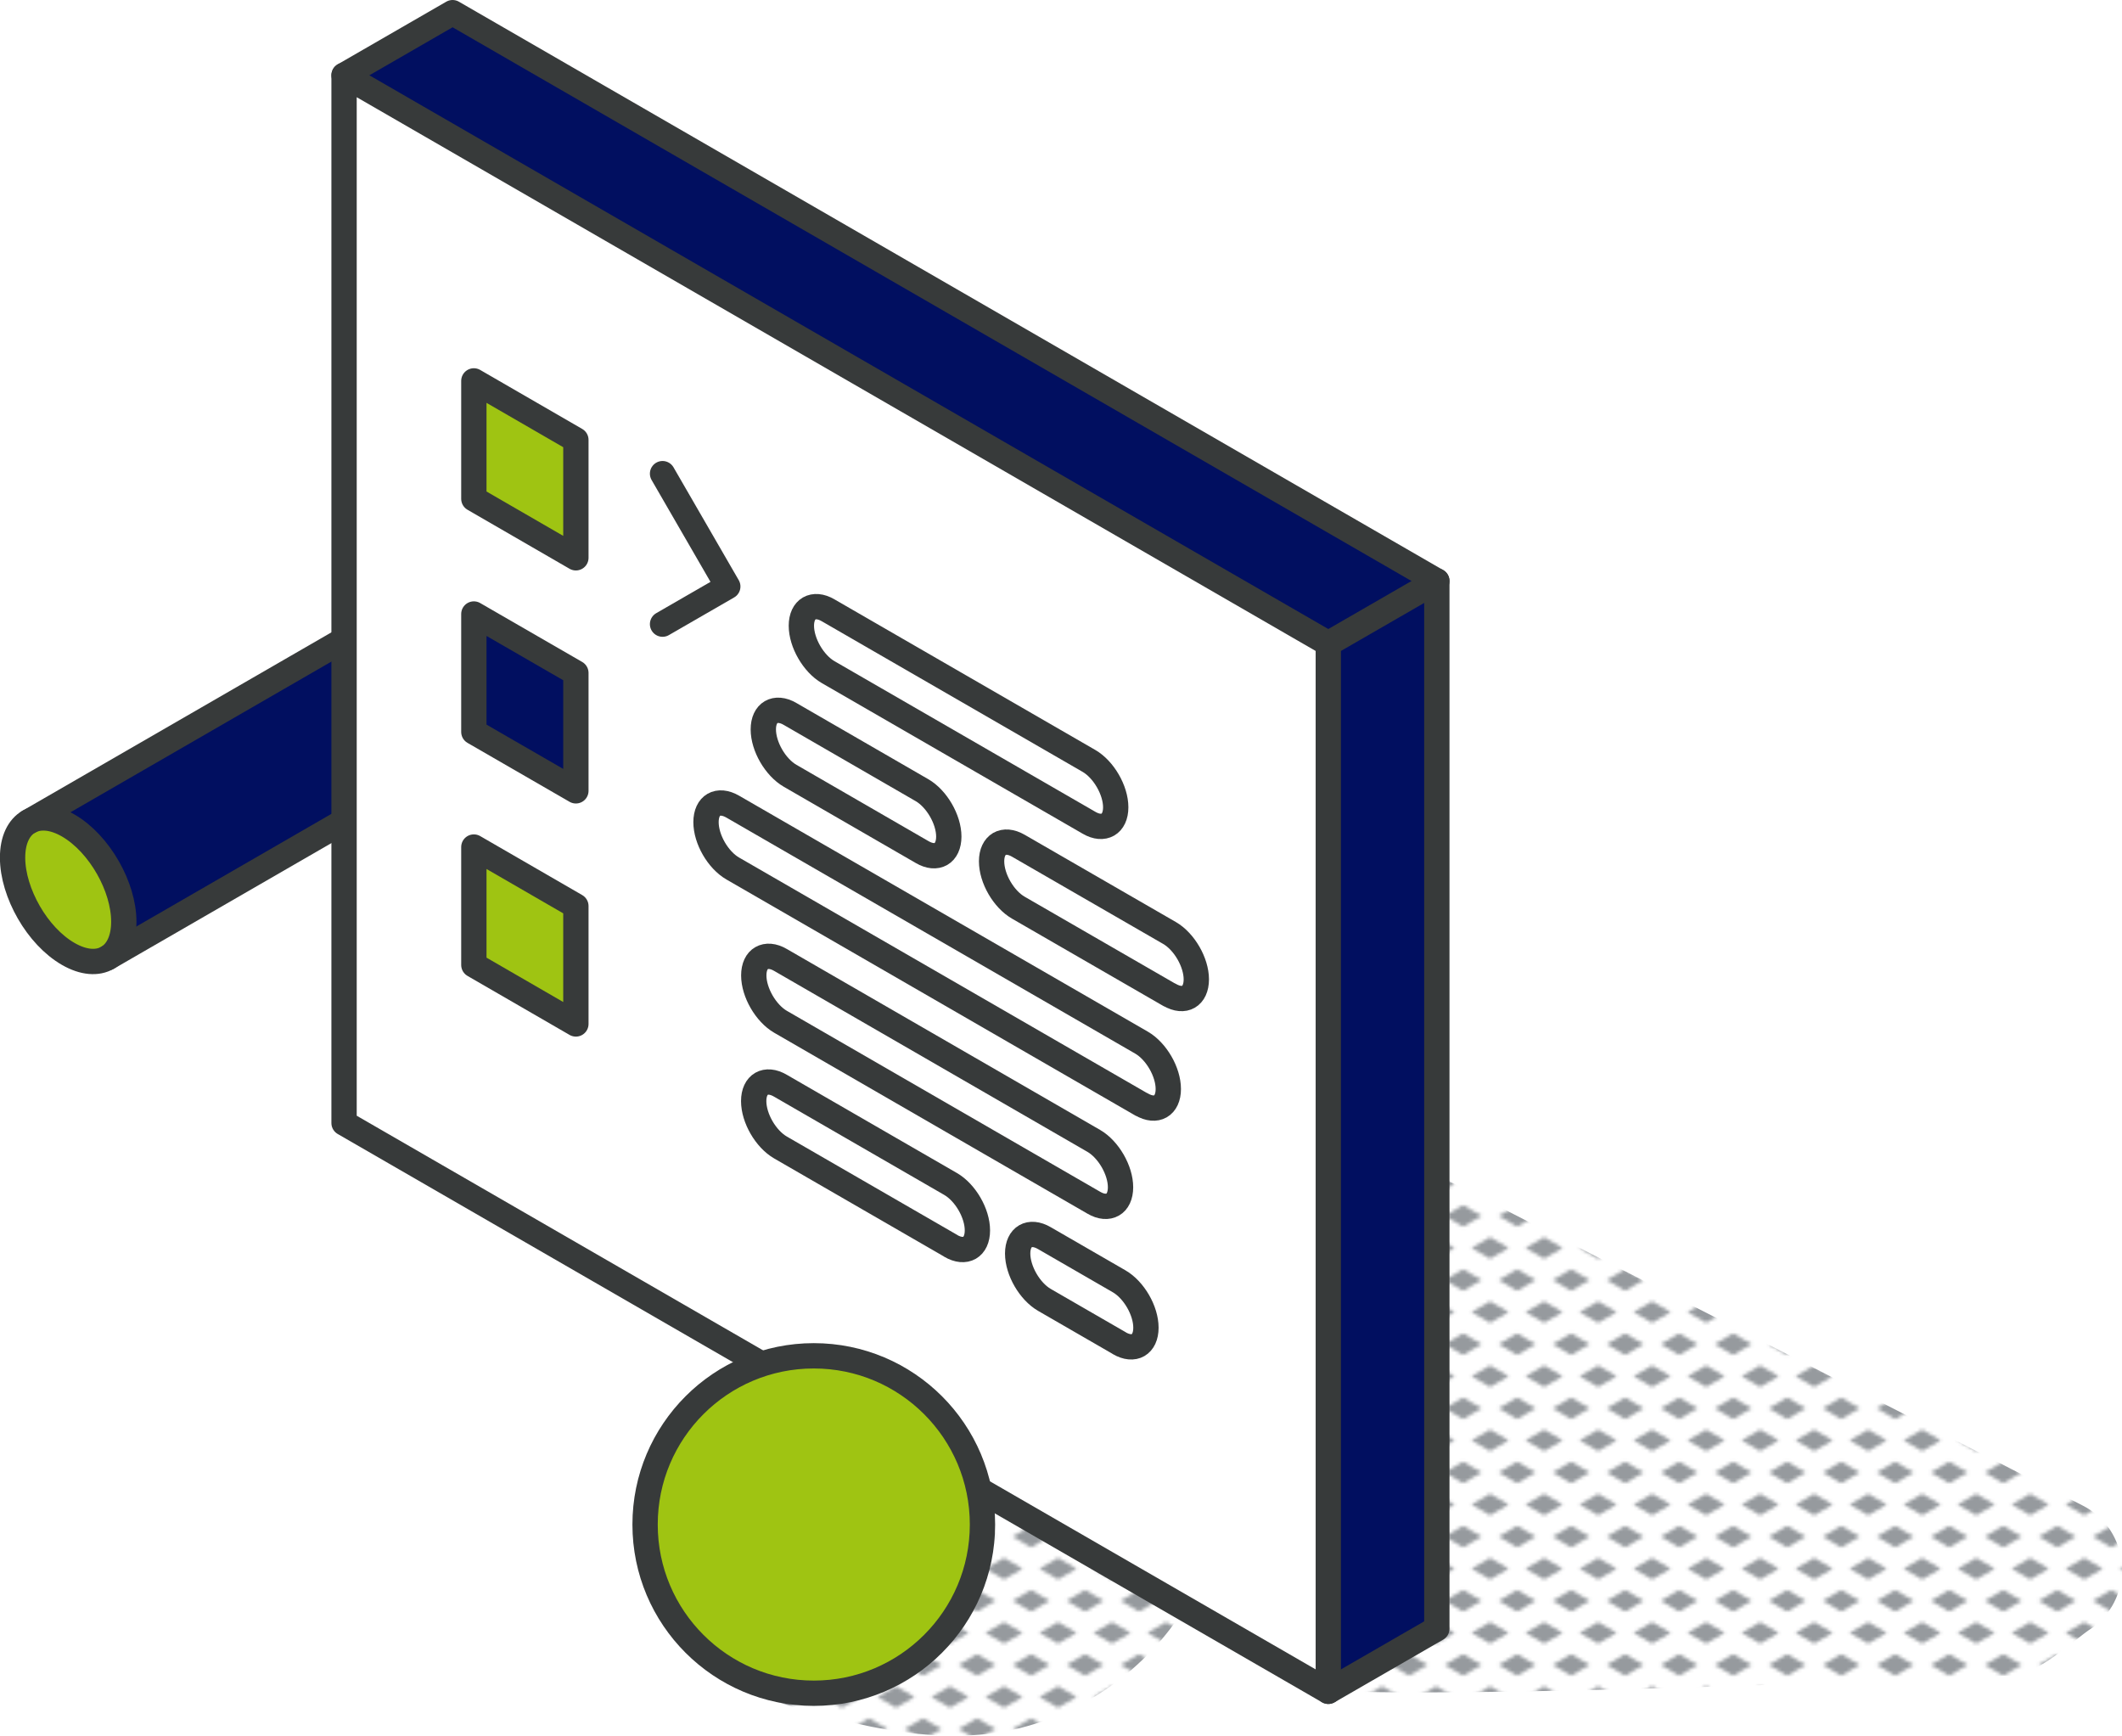 <?xml version="1.0" encoding="UTF-8"?>
<svg id="Capa_2" data-name="Capa 2" xmlns="http://www.w3.org/2000/svg" xmlns:xlink="http://www.w3.org/1999/xlink" viewBox="0 0 251.45 205.67">
  <defs>
    <style>
      .cls-1, .cls-2, .cls-3, .cls-4, .cls-5, .cls-6 {
        stroke-width: 0px;
      }

      .cls-1, .cls-7 {
        fill: none;
      }

      .cls-2 {
        fill: url(#New_Pattern_Swatch_3);
      }

      .cls-3 {
        fill: #969a9e;
      }

      .cls-4 {
        fill: #9fc412;
      }

      .cls-5 {
        fill: #fff;
      }

      .cls-6 {
        fill: #010f60;
      }

      .cls-7 {
        stroke: #373a3a;
        stroke-linecap: round;
        stroke-linejoin: round;
        stroke-width: 3px;
      }
    </style>
    <pattern id="New_Pattern_Swatch_3" data-name="New Pattern Swatch 3" x="0" y="0" width="16" height="19" patternTransform="translate(-6303.43 -6422.34) scale(.4)" patternUnits="userSpaceOnUse" viewBox="0 0 16 19">
      <g>
        <rect class="cls-1" x="0" width="16" height="19"/>
        <g>
          <polygon class="cls-3" points="16 22.18 10.5 19 16 15.82 21.5 19 16 22.18"/>
          <polygon class="cls-3" points="8 12.68 2.5 9.5 8 6.32 13.5 9.5 8 12.68"/>
        </g>
        <polygon class="cls-3" points="0 22.18 -5.5 19 0 15.82 5.5 19 0 22.18"/>
        <polygon class="cls-3" points="16 3.18 10.5 0 16 -3.18 21.5 0 16 3.18"/>
        <polygon class="cls-3" points="0 3.18 -5.5 0 0 -3.18 5.5 0 0 3.18"/>
      </g>
    </pattern>
  </defs>
  <g id="icons_design" data-name="icons design">
    <g>
      <path class="cls-2" d="m156.43,200.24c14.3,1.06,68.79-1.15,81.38-1.69,3.45.18,7.54-4,10.19-5.74,5.07-3.76,4.43-11.54-1.19-14.42l-87.38-44.74s-3.6,65.39-3,66.59Z"/>
      <path class="cls-2" d="m131.49,177.88c-.06.03-.14.07-.21.1-.16-.47-.37-.95-.63-1.42-1.84-3.24-7-5.08-10.25-2.69-3.51,2.58-8.31,5.06-10.93,8.55-1.69,2.24-2.17,5.07-1.51,7.6-3.84-.51-7.78-1.57-11.55-2.71-9.25-2.8-13.21,11.66-3.98,14.45,9.28,2.81,19.75,5.5,29.36,2.74,8.57-2.46,15.9-8.46,19.97-16.38,3.54-6.89-3.49-13.51-10.25-10.25Z"/>
      <g>
        <g>
          <g>
            <path class="cls-6" d="m72.12,76.05c0,2.1-.74,3.58-1.93,4.27L12.74,113.48c1.19-.69,1.93-2.16,1.93-4.27,0-2.07-.71-4.35-1.87-6.39-1.2-2.1-2.87-3.95-4.71-5.01-1.82-1.05-3.47-1.15-4.66-.46l57.45-33.17c1.19-.69,2.84-.59,4.66.46,1.85,1.07,3.52,2.91,4.71,5.01,1.16,2.04,1.87,4.33,1.87,6.39Z"/>
            <path class="cls-4" d="m14.67,109.22c0,2.1-.74,3.58-1.93,4.27-1.19.69-2.84.59-4.66-.46-1.82-1.05-3.47-2.85-4.66-4.92-1.19-2.07-1.93-4.39-1.93-6.49,0-2.1.74-3.58,1.93-4.26,1.19-.69,2.84-.59,4.66.46,1.85,1.07,3.52,2.91,4.71,5.01,1.16,2.04,1.87,4.33,1.87,6.39Z"/>
          </g>
          <g>
            <path class="cls-7" d="m3.43,97.35c1.19-.69,2.84-.59,4.66.46,1.85,1.07,3.52,2.91,4.71,5.01,1.16,2.04,1.87,4.33,1.87,6.39,0,2.1-.74,3.58-1.93,4.27-1.19.69-2.84.59-4.66-.46-1.82-1.05-3.47-2.85-4.66-4.92-1.19-2.07-1.93-4.39-1.93-6.49,0-2.1.74-3.57,1.93-4.26Z"/>
            <path class="cls-7" d="m3.43,97.35l57.45-33.17c1.19-.69,2.84-.59,4.66.46,1.85,1.07,3.52,2.91,4.71,5.01,1.16,2.04,1.87,4.33,1.87,6.39,0,2.1-.74,3.58-1.93,4.27L12.74,113.48"/>
          </g>
        </g>
        <g>
          <g>
            <g>
              <polygon class="cls-6" points="170.26 68.84 170.26 192.97 157.4 200.39 157.4 76.26 170.26 68.84"/>
              <polygon class="cls-6" points="170.26 68.84 157.4 76.26 40.77 8.92 53.63 1.5 170.26 68.84"/>
              <polygon class="cls-5" points="157.4 76.26 157.4 200.39 40.77 133.06 40.77 8.92 157.4 76.26"/>
            </g>
            <g>
              <polygon class="cls-7" points="40.77 8.92 40.77 133.06 157.4 200.39 157.4 76.26 40.77 8.92"/>
              <line class="cls-7" x1="157.4" y1="76.26" x2="170.26" y2="68.84"/>
              <polyline class="cls-7" points="157.4 200.39 170.26 192.97 170.26 68.84 53.63 1.5 40.77 8.92"/>
            </g>
          </g>
          <g>
            <g>
              <path class="cls-5" d="m138.58,110.54c1.75,1.01,3.18,3.48,3.18,5.5,0,1.01-.36,1.73-.93,2.06-.57.33-1.37.28-2.24-.23l-17.9-10.33c-1.76-1.01-3.18-3.47-3.18-5.5,0-1.01.36-1.72.93-2.06.58-.33,1.37-.29,2.25.22l17.9,10.33Z"/>
              <path class="cls-5" d="m135.26,123.53c1.75,1.01,3.18,3.47,3.18,5.5,0,1.01-.36,1.72-.93,2.05-.58.33-1.37.28-2.24-.23l-48.42-27.95c-1.76-1.01-3.18-3.47-3.18-5.5,0-1.02.36-1.73.93-2.06.58-.33,1.37-.28,2.25.23l48.42,27.95Z"/>
              <path class="cls-5" d="m132.62,151.8c1.75,1.01,3.18,3.47,3.18,5.5,0,1.02-.36,1.73-.93,2.06-.57.33-1.37.28-2.24-.23l-8.85-5.11c-1.75-1.01-3.18-3.47-3.18-5.5,0-1.01.36-1.72.93-2.05.57-.33,1.37-.28,2.24.23l8.85,5.11Z"/>
              <path class="cls-5" d="m129.61,135.16c1.75,1.01,3.18,3.48,3.18,5.5,0,1.01-.36,1.73-.93,2.05-.58.33-1.37.29-2.24-.22l-37.11-21.43c-1.75-1.01-3.18-3.48-3.18-5.5,0-1.01.36-1.73.93-2.05.58-.33,1.37-.29,2.24.22l37.11,21.43Z"/>
              <path class="cls-5" d="m129.04,90.14c1.75,1.01,3.18,3.48,3.18,5.5,0,1.01-.36,1.72-.93,2.05-.58.33-1.37.29-2.24-.22l-30.9-17.84c-1.75-1.01-3.18-3.48-3.18-5.5,0-1.01.36-1.72.93-2.05.58-.33,1.37-.29,2.24.22l30.9,17.84Z"/>
              <path class="cls-5" d="m112.65,140.27c1.75,1.01,3.18,3.47,3.18,5.5,0,1.02-.36,1.73-.93,2.06-.58.33-1.37.28-2.24-.23l-20.16-11.64c-1.75-1.01-3.18-3.47-3.18-5.5,0-1.01.36-1.72.93-2.05.58-.33,1.37-.28,2.24.23l20.16,11.64Z"/>
              <path class="cls-5" d="m109.26,93.62c1.75,1.01,3.18,3.48,3.18,5.5,0,1.01-.36,1.73-.93,2.06-.58.33-1.37.28-2.24-.23l-15.63-9.03c-1.75-1.01-3.18-3.47-3.18-5.5,0-1.01.36-1.72.93-2.05s1.37-.29,2.24.22l15.63,9.03Z"/>
              <polygon class="cls-4" points="68.24 107.35 68.24 121.32 56.15 114.33 56.15 100.36 68.24 107.35"/>
              <polygon class="cls-6" points="68.24 79.73 68.24 93.7 56.15 86.72 56.15 72.75 68.24 79.73"/>
              <polygon class="cls-4" points="68.24 52.12 68.24 66.09 56.15 59.1 56.15 45.13 68.24 52.12"/>
            </g>
            <g>
              <polygon class="cls-7" points="68.24 66.09 56.15 59.1 56.15 45.13 68.24 52.12 68.24 66.09"/>
              <polygon class="cls-7" points="68.24 93.7 56.15 86.72 56.15 72.75 68.24 79.73 68.24 93.7"/>
              <polygon class="cls-7" points="68.24 121.32 56.15 114.33 56.15 100.36 68.24 107.35 68.24 121.32"/>
              <polyline class="cls-7" points="78.51 56.12 86.24 69.49 78.51 73.95"/>
              <path class="cls-7" d="m129.04,97.48l-30.9-17.84c-1.75-1.01-3.18-3.48-3.18-5.5,0-1.01.36-1.72.93-2.05.58-.33,1.37-.29,2.24.22l30.9,17.84c1.75,1.01,3.18,3.48,3.18,5.5,0,1.01-.36,1.72-.93,2.05-.58.33-1.37.29-2.24-.22Z"/>
              <path class="cls-7" d="m109.26,100.95l-15.63-9.03c-1.75-1.01-3.18-3.47-3.18-5.5,0-1.01.36-1.72.93-2.05s1.37-.29,2.24.22l15.63,9.03c1.75,1.01,3.18,3.48,3.18,5.5,0,1.01-.36,1.73-.93,2.06-.58.33-1.37.28-2.24-.23Z"/>
              <path class="cls-7" d="m138.58,117.88l-17.9-10.33c-1.76-1.01-3.18-3.47-3.18-5.5,0-1.01.36-1.72.93-2.06.58-.33,1.37-.29,2.25.22l17.9,10.33c1.75,1.01,3.18,3.48,3.18,5.5,0,1.01-.36,1.73-.93,2.06-.57.33-1.37.28-2.24-.23Z"/>
              <path class="cls-7" d="m135.26,130.86l-48.42-27.95c-1.76-1.01-3.18-3.47-3.18-5.5,0-1.02.36-1.73.93-2.06.58-.33,1.37-.28,2.25.23l48.42,27.95c1.75,1.01,3.18,3.47,3.18,5.5,0,1.01-.36,1.72-.93,2.05-.58.33-1.37.28-2.24-.23Z"/>
              <path class="cls-7" d="m129.61,142.5l-37.11-21.43c-1.75-1.01-3.18-3.48-3.18-5.5,0-1.01.36-1.73.93-2.05.58-.33,1.37-.29,2.24.22l37.11,21.43c1.75,1.01,3.18,3.48,3.18,5.5,0,1.01-.36,1.73-.93,2.05-.58.33-1.37.29-2.24-.22Z"/>
              <path class="cls-7" d="m112.65,147.6l-20.16-11.64c-1.75-1.01-3.18-3.47-3.18-5.5,0-1.01.36-1.72.93-2.05.58-.33,1.37-.28,2.24.23l20.16,11.64c1.75,1.01,3.18,3.47,3.18,5.5,0,1.02-.36,1.73-.93,2.06-.58.33-1.37.28-2.24-.23Z"/>
              <path class="cls-7" d="m132.62,159.13l-8.85-5.11c-1.75-1.01-3.18-3.47-3.18-5.5,0-1.01.36-1.72.93-2.05.57-.33,1.37-.28,2.24.23l8.85,5.11c1.75,1.01,3.18,3.47,3.18,5.5,0,1.02-.36,1.73-.93,2.06-.57.33-1.37.28-2.24-.23Z"/>
            </g>
          </g>
        </g>
        <g>
          <path class="cls-4" d="m96.43,160.64c-11.04,0-19.99,8.95-19.99,19.99s8.95,19.99,19.99,19.99,19.99-8.95,19.99-19.99-8.95-19.99-19.99-19.99Z"/>
          <path class="cls-7" d="m76.44,180.63c0-11.04,8.95-19.99,19.99-19.99s19.99,8.95,19.99,19.99-8.95,19.99-19.99,19.99-19.99-8.95-19.99-19.99Z"/>
        </g>
      </g>
    </g>
  </g>
</svg>